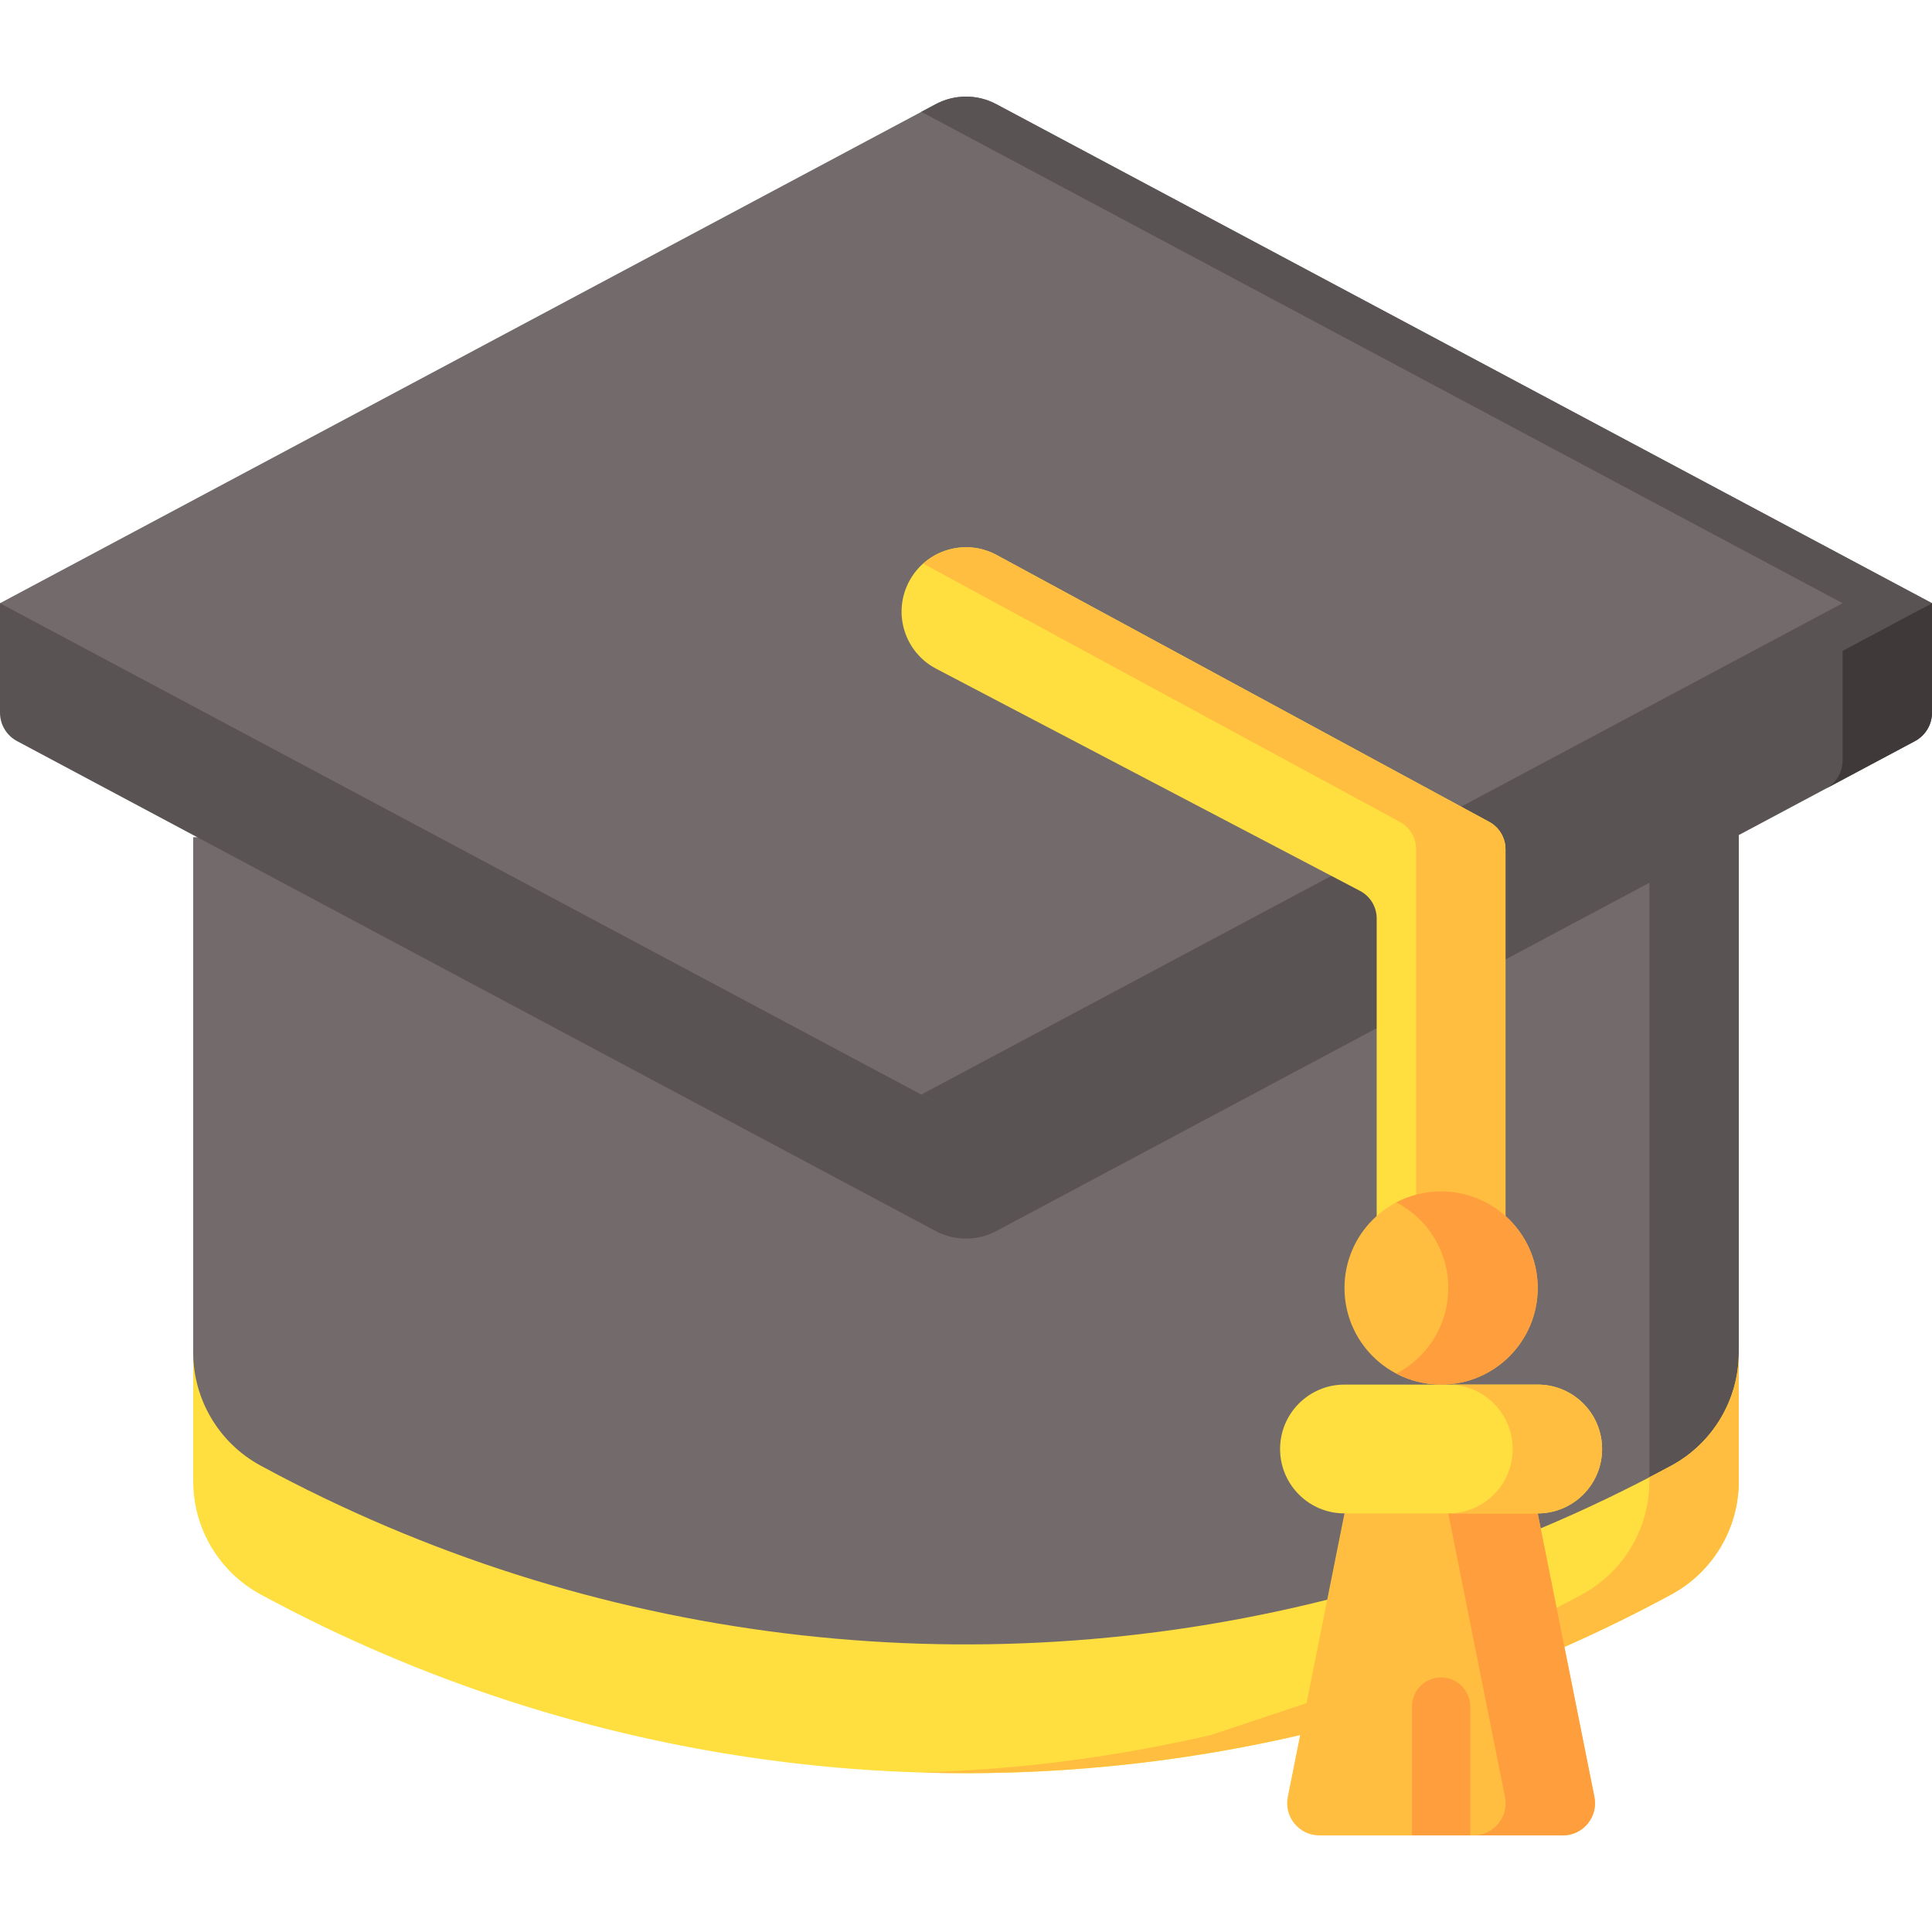 <?xml version="1.0" encoding="UTF-8"?> <svg xmlns="http://www.w3.org/2000/svg" id="Capa_1" height="512" viewBox="0 0 512 512" width="512"> <g> <g> <path d="m460.8 361.491v-140.193l-409.6.569v139.627l1.597 17.162 68.32 44.92 134.883 29.789 137.456-37.344 64.975-35.047z" fill="#736b6b"></path> <path d="m437.106 221.331v171.146l21.325-11.503 2.369-19.483v-140.193z" fill="#595353"></path> <path d="m69.076 422.547c85.249 46.176 183.33 58.596 275.481 37.258l70.025-23.348c9.583-4.235 19.039-8.872 28.341-13.91 11.015-5.966 17.876-17.487 17.876-30.013v-34.134c0 12.527-6.862 24.047-17.876 30.013-11.33 6.137-22.886 11.678-34.625 16.622l-56.568 18.904c-94.217 23.692-195.19 11.851-282.654-35.526-11.014-5.966-17.876-17.486-17.876-30.013v34.133c0 12.527 6.862 24.047 17.876 30.014z" fill="#ffdf40"></path> <g> <path d="m442.924 388.413c-1.93 1.045-3.875 2.049-5.818 3.06v1.061c0 12.527-6.862 24.047-17.876 30.013-9.302 5.039-18.758 9.676-28.341 13.91l-70.025 23.348c-25.219 5.84-50.883 9.133-76.606 9.915 33.62 1.006 67.339-2.283 100.3-9.915l70.025-23.348c9.583-4.235 19.039-8.872 28.341-13.91 11.015-5.966 17.876-17.487 17.876-30.013v-34.134c0 12.527-6.862 24.047-17.876 30.013z" fill="#ffbe40"></path> </g> </g> <g> <g> <path d="m0 159.858v29.013c0 3.152 1.737 6.046 4.518 7.529l243.451 129.841c5.02 2.677 11.043 2.677 16.063 0l243.451-129.841c2.781-1.483 4.518-4.378 4.518-7.529v-29.013z" fill="#595353"></path> <path d="m488.306 159.858v41.654c0 3.136-1.722 6.016-4.48 7.506l23.656-12.617c2.781-1.483 4.518-4.378 4.518-7.529v-29.013h-23.694z" fill="#403939"></path> <path d="m247.969 292.108-247.969-132.25 247.969-132.25c5.02-2.677 11.043-2.677 16.063 0l247.968 132.25z" fill="#736b6b"></path> <path d="m264.031 27.608c-5.02-2.677-11.043-2.677-16.063 0l-3.816 2.035 244.153 130.215-244.152 130.215 3.816 2.035c5.02 2.677 11.043 2.677 16.063 0l247.968-132.25z" fill="#595353"></path> </g> <g> <g> <path d="m364.837 337.728v-94.333c0-3.065-1.701-5.877-4.415-7.299l-112.455-58.946c-8.317-4.435-11.464-14.773-7.027-23.089 4.434-8.317 14.772-11.465 23.09-7.027l130.625 70.77c2.659 1.441 4.315 4.222 4.315 7.246v112.68h-34.133z" fill="#ffdf40"></path> </g> <g fill="#ffbe40"> <path d="m394.655 217.802-130.625-70.77c-6.49-3.462-14.197-2.29-19.383 2.335l126.314 68.434c2.659 1.441 4.316 4.222 4.316 7.246v112.679h-10.439 34.133v-112.678c0-3.024-1.657-5.805-4.316-7.246z"></path> <circle cx="381.904" cy="341.333" r="25.6"></circle> <path d="m407.504 401.067 15.025 75.126c1.056 5.28-2.983 10.207-8.368 10.207h-64.515c-5.385 0-9.424-4.927-8.368-10.207l15.025-75.126 25.6-17.067z"></path> </g> <path d="m422.53 476.193-15.025-75.126-25.601-17.067-11.847 7.898 13.753 9.169 15.025 75.126c1.056 5.28-2.983 10.207-8.368 10.207h23.694c5.386 0 9.425-4.926 8.369-10.207z" fill="#ff9e3d"></path> <path d="m389.631 486.4v-34.133c0-4.268-3.459-7.726-7.726-7.726-4.268 0-7.726 3.459-7.726 7.726v34.133z" fill="#ff9e3d"></path> <path d="m407.504 401.067c9.426 0 17.067-7.641 17.067-17.067s-7.641-17.067-17.067-17.067h-51.2c-9.426 0-17.067 7.641-17.067 17.067s7.641 17.067 17.067 17.067z" fill="#ffdf40"></path> <path d="m407.504 366.933h-23.694c9.426 0 17.067 7.641 17.067 17.067s-7.641 17.067-17.067 17.067h23.694c9.426 0 17.067-7.641 17.067-17.067s-7.641-17.067-17.067-17.067z" fill="#ffbe40"></path> <path d="m381.904 315.733c-4.276 0-8.304 1.054-11.847 2.908 8.172 4.276 13.753 12.83 13.753 22.692 0 9.863-5.58 18.417-13.753 22.692 3.543 1.854 7.571 2.908 11.847 2.908 14.138 0 25.6-11.462 25.6-25.6s-11.461-25.6-25.6-25.6z" fill="#ff9e3d"></path> </g> </g> </g> </svg> 